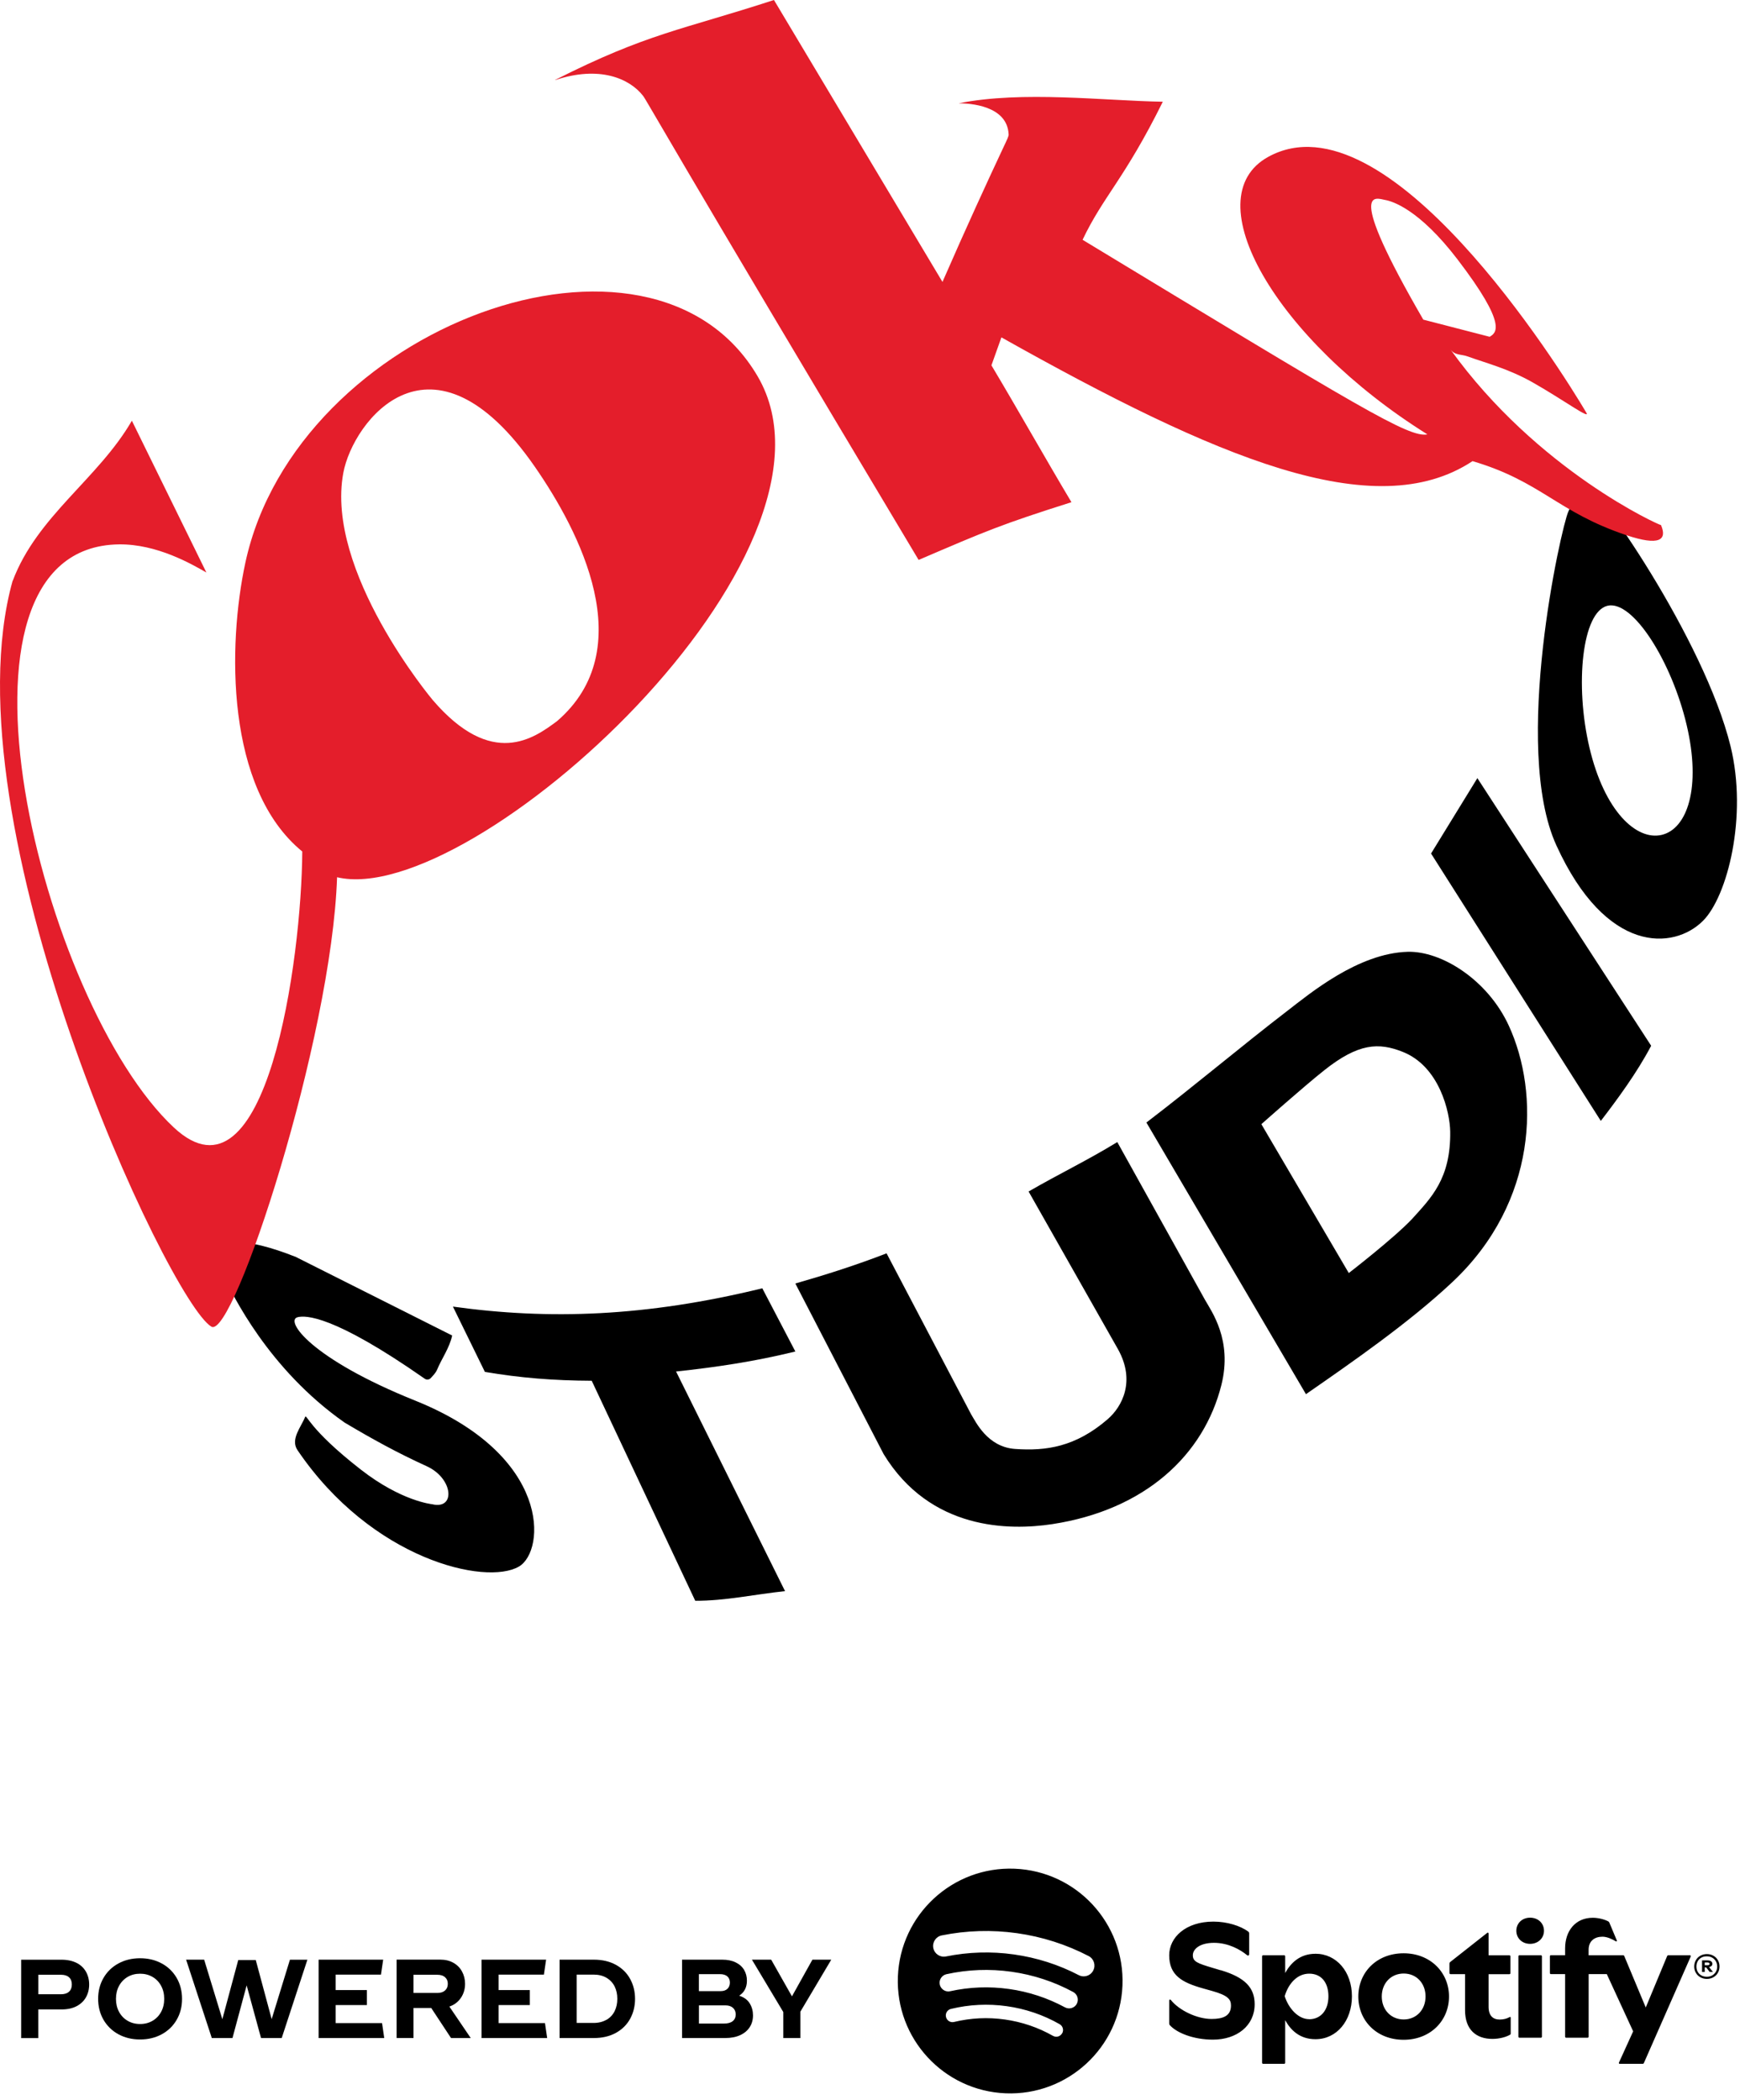 <svg width="242" height="292" viewBox="0 0 242 292" fill="none" xmlns="http://www.w3.org/2000/svg">
<path d="M106.033 179.16C89.853 183.118 76.357 183.572 62.992 181.708L67.441 190.792C72.337 191.619 76.96 191.998 82.297 192.022L96.694 222.618C100.863 222.636 104.815 221.748 109.183 221.276L94.028 190.736C99.626 190.127 104.802 189.375 110.618 187.953L106.02 179.16H106.033Z" fill="black"/>
<path d="M199.03 118.697L222.641 155.885C224.971 152.846 227.662 149.199 229.644 145.434L205.473 108.215L199.03 118.703V118.697Z" fill="black"/>
<path d="M41.039 174.762C34.763 172.276 28.084 171.115 31.066 177.372C32.315 180 37.323 190.407 47.93 197.839C51.757 200.113 55.23 202.033 59.35 203.909C63.041 205.593 63.401 209.968 60.12 209.197C60.021 209.172 55.833 208.781 50.16 204.357C42.859 198.671 42.648 196.528 42.424 197.081C41.884 198.448 40.349 200.163 41.381 201.679C51.701 216.883 67.558 220.549 72.175 217.859C75.878 215.703 76.723 202.412 57.772 194.794C43.151 188.922 39.585 183.622 41.399 183.181C42.468 182.92 46.295 182.808 59.07 191.737C59.344 191.93 59.717 191.88 59.934 191.625C60.183 191.333 60.593 190.973 60.816 190.426C61.376 189.041 62.525 187.45 62.886 185.729L41.051 174.756L41.039 174.762Z" fill="black"/>
<path d="M155.398 158.824C151.309 161.334 147.308 163.242 143.058 165.702L155.497 187.648C157.958 192.066 156.075 195.626 154.043 197.379C149.588 201.225 145.487 201.815 141.163 201.504C137.317 201.225 135.707 197.72 135.055 196.67L123.305 174.302C118.993 175.967 114.948 177.253 110.617 178.496L122.895 202.219C129.37 212.832 140.386 212.875 146.376 211.956C159.188 209.992 167.434 202.405 169.882 192.563C171.423 186.362 168.508 182.392 167.589 180.764L155.392 158.824H155.398Z" fill="black"/>
<path d="M195.761 132.367C188.883 132.572 182.16 138.183 179.146 140.5C172.529 145.583 166.359 150.821 159.443 156.109L181.632 193.887C188.013 189.463 196.01 183.926 202.031 178.266C213.88 167.119 214.166 152.02 209.841 142.631C206.902 136.25 200.471 132.23 195.767 132.367M201.695 157.351C201.788 163.913 199.042 166.578 196.414 169.493C193.91 172.164 187.59 177.042 187.59 177.042L175.431 156.339C175.431 156.339 181.333 151.094 184.179 148.839C188.945 145.055 191.747 144.962 195.071 146.273C200.235 148.304 201.658 154.735 201.695 157.358" fill="black"/>
<path d="M220.05 66.901L218.118 71.164C217.142 73.307 210.239 103.934 216.459 117.56C223.393 132.758 232.788 132.112 236.845 128.067C240.25 124.675 243.084 113.546 240.685 103.772C237.032 88.922 221.852 67.094 220.05 66.901ZM234.571 100.784C236.653 109.582 234.639 115.273 231.116 116.106C227.593 116.939 223.151 112.801 221.069 104.002C218.988 95.204 220.05 85.082 223.573 84.243C227.096 83.411 232.489 91.985 234.571 100.784Z" fill="black"/>
<path d="M197.949 44.445C186.988 25.531 191.375 27.588 192.63 27.805C193.643 27.979 197.371 29.092 202.708 36.069C209.755 45.284 208.083 46.291 207.182 46.837L197.955 44.452L197.949 44.445ZM77.22 11.135C83.378 9.078 87.572 10.923 89.442 13.334C89.989 14.043 92.431 18.777 127.761 77.868C137.28 73.785 139.262 72.934 149.018 69.84C145.445 63.862 141.462 56.785 137.889 50.808C138.305 49.64 138.858 48.086 139.275 46.918C169.069 63.639 191.158 73.139 204.802 64.13C214.365 66.951 216.577 71.207 226.208 74.432C230.787 75.966 231.906 75.09 231.011 73.021C230.918 73.114 213.824 65.459 201.702 48.559C202.354 49.466 203.187 49.223 204.15 49.578C206.617 50.479 209.767 51.255 213.178 53.188C217.509 55.648 221.231 58.407 220.634 57.4C216.913 51.1 192.904 12.769 176.407 21.803C166.005 27.501 177.469 47.254 198.521 60.408C195.954 60.905 189.25 56.773 150.565 33.348C153.491 27.209 156.381 24.935 161.724 14.148C153.541 14.011 142.201 12.589 133.335 14.366C134.844 14.366 140.089 14.652 140.281 18.684C140.294 18.933 140.194 19.144 139.399 20.828C137.423 25.034 134.378 31.645 131.079 39.207C123.045 25.767 115.676 13.44 107.642 0C94.761 4.194 90.113 4.598 77.214 11.11" fill="#E41E2B"/>
<path d="M77.419 100.33C74.281 102.648 68.434 106.966 60.189 97.36C60.04 97.186 45.202 79.434 47.749 65.758C49.092 58.544 60.027 44.178 74.399 64.932C80.569 73.842 89.169 90.295 77.425 100.33M1.751 80.782C-7.625 114.428 23.43 180.969 29.401 184.498C32.47 186.313 46.134 144.496 46.88 121.997C65.688 126.47 119.857 77.035 105.367 52.324C90.616 27.166 41.231 45.322 34.123 78.26C31.675 89.612 31.321 109.65 42.039 118.418C41.958 133.318 37.099 168.859 24.182 156.805C5.777 139.624 -10.086 76.016 16.558 75.706C21.814 75.644 26.642 78.434 28.705 79.62C25.244 72.587 21.789 65.547 18.341 58.507C13.675 66.578 5.15 71.773 1.763 80.795" fill="#E41E2B"/>
<path d="M141.114 259.88C132.49 259.539 125.22 266.255 124.878 274.88C124.536 283.504 131.253 290.774 139.878 291.116C148.502 291.457 155.772 284.741 156.113 276.116C156.455 267.492 149.738 260.222 141.114 259.88ZM147.713 282.777C147.52 283.119 147.141 283.293 146.775 283.237C146.663 283.218 146.551 283.181 146.445 283.125C144.382 281.951 142.127 281.186 139.753 280.851C137.38 280.515 135.006 280.633 132.695 281.193C132.191 281.317 131.688 281.006 131.57 280.503C131.446 280 131.757 279.496 132.26 279.378C134.801 278.763 137.411 278.633 140.02 278.999C142.63 279.366 145.103 280.205 147.377 281.503C147.825 281.758 147.98 282.33 147.725 282.777H147.713ZM149.763 278.67C149.446 279.26 148.707 279.478 148.117 279.161C145.7 277.856 143.084 276.992 140.337 276.607C137.591 276.222 134.838 276.327 132.154 276.918C132.011 276.949 131.862 276.955 131.725 276.936C131.241 276.868 130.818 276.501 130.706 275.998C130.564 275.346 130.974 274.7 131.632 274.55C134.602 273.898 137.641 273.78 140.673 274.209C143.705 274.637 146.594 275.582 149.266 277.03C149.856 277.346 150.074 278.086 149.757 278.676L149.763 278.67ZM152.044 274.047C151.745 274.625 151.118 274.923 150.509 274.836C150.347 274.811 150.186 274.762 150.03 274.681C147.216 273.214 144.184 272.251 141.021 271.804C137.858 271.357 134.677 271.456 131.564 272.084C130.756 272.245 129.967 271.723 129.805 270.915C129.644 270.108 130.166 269.319 130.974 269.157C134.416 268.461 137.939 268.356 141.437 268.846C144.935 269.337 148.297 270.412 151.41 272.028C152.143 272.407 152.429 273.308 152.044 274.041V274.047ZM169.771 274.004L168.69 273.681C166.515 273.034 165.9 272.792 165.9 271.916C165.9 271.089 166.819 270.188 168.851 270.188C170.883 270.188 172.548 271.17 173.424 271.891C173.573 272.015 173.735 271.959 173.735 271.767V268.896C173.735 268.772 173.698 268.697 173.611 268.629C172.53 267.821 170.653 267.237 168.764 267.237C164.918 267.237 162.613 269.424 162.613 271.916C162.613 274.724 164.396 275.706 167.335 276.532L168.603 276.887C170.802 277.508 171.206 278.061 171.206 278.912C171.206 280.341 170.125 280.776 168.509 280.776C166.484 280.776 164.005 279.59 162.843 278.136C162.737 278.011 162.613 278.067 162.613 278.216V281.373C162.613 281.497 162.625 281.559 162.718 281.659C163.688 282.721 165.999 283.653 168.696 283.653C172.014 283.653 174.499 281.721 174.499 278.726C174.499 276.402 173.126 274.992 169.777 273.991L169.771 274.004ZM182.937 271.711C180.75 271.711 179.482 273.047 178.743 274.383V272.077C178.743 271.972 178.687 271.916 178.582 271.916H175.692C175.587 271.916 175.531 271.972 175.531 272.077V286.853C175.531 286.959 175.587 287.015 175.692 287.015H178.582C178.687 287.015 178.743 286.959 178.743 286.853V280.944C179.482 282.28 180.725 283.591 182.956 283.591C185.907 283.591 188.026 281.043 188.026 277.626C188.026 274.209 185.882 271.705 182.937 271.705V271.711ZM182.086 280.807C180.545 280.807 179.209 279.285 178.675 277.607C179.203 275.837 180.427 274.476 182.086 274.476C183.745 274.476 184.758 275.675 184.758 277.632C184.758 279.59 183.664 280.814 182.086 280.814V280.807ZM235.013 271.916H232.061C231.956 271.916 231.912 271.941 231.862 272.04L228.892 279.179L225.91 272.04C225.866 271.934 225.817 271.916 225.711 271.916H220.945V271.158C220.945 269.915 221.784 269.337 222.871 269.337C223.518 269.337 224.22 269.673 224.717 269.971C224.835 270.039 224.916 269.959 224.866 269.853L223.828 267.374C223.791 267.293 223.748 267.25 223.667 267.2C223.157 266.933 222.331 266.703 221.523 266.703C219.081 266.703 217.677 268.567 217.677 270.94V271.91H215.72C215.614 271.91 215.558 271.966 215.558 272.071V274.376C215.558 274.482 215.614 274.538 215.72 274.538H217.677V283.224C217.677 283.33 217.733 283.386 217.838 283.386H220.79C220.896 283.386 220.951 283.33 220.951 283.224V274.538H223.474L227.14 282.497L225.17 286.828C225.115 286.953 225.183 287.015 225.295 287.015H228.439C228.544 287.015 228.588 286.99 228.638 286.89L235.143 272.102C235.187 271.997 235.131 271.916 235.019 271.916H235.013ZM195.215 271.642C191.481 271.642 188.915 274.283 188.915 277.657C188.915 281.031 191.481 283.672 195.215 283.672C198.949 283.672 201.528 281.012 201.528 277.657C201.528 274.302 198.937 271.642 195.215 271.642ZM195.228 280.845C193.444 280.845 192.177 279.484 192.177 277.651C192.177 275.818 193.444 274.457 195.228 274.457C197.011 274.457 198.266 275.818 198.266 277.651C198.266 279.484 196.998 280.845 195.228 280.845ZM238.921 272.593C238.772 272.332 238.561 272.127 238.293 271.978C238.026 271.829 237.722 271.754 237.392 271.754C237.063 271.754 236.759 271.829 236.491 271.978C236.224 272.127 236.013 272.332 235.864 272.593C235.715 272.854 235.634 273.152 235.634 273.482C235.634 273.811 235.709 274.103 235.864 274.364C236.013 274.625 236.224 274.83 236.491 274.979C236.759 275.128 237.063 275.203 237.392 275.203C237.722 275.203 238.026 275.128 238.293 274.979C238.561 274.83 238.772 274.625 238.921 274.364C239.07 274.103 239.151 273.811 239.151 273.482C239.151 273.152 239.076 272.854 238.921 272.593ZM238.641 274.215C238.517 274.432 238.349 274.6 238.126 274.724C237.908 274.849 237.66 274.905 237.38 274.905C237.1 274.905 236.846 274.842 236.628 274.724C236.411 274.6 236.237 274.432 236.119 274.215C235.994 273.997 235.938 273.755 235.938 273.482C235.938 273.208 236.001 272.966 236.119 272.748C236.237 272.537 236.411 272.363 236.628 272.245C236.846 272.121 237.094 272.065 237.38 272.065C237.666 272.065 237.902 272.127 238.126 272.245C238.343 272.369 238.517 272.537 238.641 272.755C238.766 272.972 238.828 273.214 238.828 273.488C238.828 273.761 238.766 274.004 238.641 274.215ZM212.806 266.69C211.7 266.69 210.892 267.473 210.892 268.511C210.892 269.549 211.7 270.331 212.806 270.331C213.912 270.331 214.738 269.549 214.738 268.511C214.738 267.473 213.93 266.69 212.806 266.69ZM237.983 273.451C238.101 273.364 238.157 273.252 238.157 273.109C238.157 272.966 238.101 272.848 237.983 272.761C237.871 272.674 237.703 272.63 237.486 272.63H236.721V274.233H237.094V273.6H237.293L237.778 274.233H238.231L237.697 273.556C237.809 273.531 237.902 273.5 237.976 273.444L237.983 273.451ZM237.43 273.308H237.094V272.916H237.442C237.548 272.916 237.629 272.935 237.684 272.966C237.74 272.997 237.771 273.047 237.771 273.115C237.771 273.177 237.74 273.227 237.684 273.258C237.629 273.289 237.542 273.308 237.436 273.308H237.43ZM214.291 271.916H211.339C211.234 271.916 211.178 271.972 211.178 272.077V283.224C211.178 283.33 211.234 283.386 211.339 283.386H214.291C214.396 283.386 214.452 283.33 214.452 283.224V272.077C214.452 271.972 214.396 271.916 214.291 271.916ZM209.947 280.522C209.612 280.708 209.177 280.857 208.574 280.857C207.63 280.857 207.033 280.304 207.033 279.086V274.55H209.91C210.016 274.55 210.072 274.494 210.072 274.389V272.084C210.072 271.978 210.016 271.922 209.91 271.922H207.033V268.915C207.033 268.79 206.952 268.716 206.834 268.809L201.683 272.867C201.615 272.922 201.59 272.985 201.59 273.072V274.383C201.59 274.488 201.646 274.544 201.752 274.544H203.759V279.565C203.759 282.28 205.324 283.548 207.561 283.548C208.531 283.548 209.463 283.293 210.016 282.97C210.096 282.926 210.109 282.876 210.109 282.796V280.609C210.109 280.491 210.053 280.459 209.947 280.515V280.522Z" fill="black"/>
<path d="M10.655 272.977C11.233 273.275 11.661 273.685 11.96 274.213C12.252 274.735 12.401 275.326 12.401 275.984C12.401 276.643 12.252 277.233 11.96 277.755C11.668 278.277 11.233 278.693 10.655 278.998C10.077 279.302 9.381 279.451 8.548 279.451H5.324V283.434H2.944V272.536H8.542C9.369 272.536 10.071 272.685 10.649 272.983L10.655 272.977ZM9.598 276.985C9.859 276.749 9.99 276.413 9.99 275.978C9.99 275.543 9.859 275.214 9.598 274.978C9.337 274.742 8.971 274.63 8.492 274.63H5.33V277.339H8.492C8.965 277.339 9.337 277.221 9.598 276.985Z" fill="black"/>
<path d="M16.477 282.908C15.594 282.429 14.905 281.758 14.401 280.901C13.904 280.043 13.649 279.068 13.649 277.98C13.649 276.893 13.898 275.917 14.401 275.06C14.898 274.202 15.594 273.531 16.477 273.053C17.359 272.574 18.359 272.332 19.484 272.332C20.608 272.332 21.603 272.574 22.491 273.053C23.374 273.531 24.063 274.202 24.567 275.06C25.064 275.917 25.318 276.893 25.318 277.98C25.318 279.068 25.07 280.043 24.567 280.901C24.07 281.758 23.374 282.429 22.491 282.908C21.609 283.386 20.608 283.628 19.484 283.628C18.359 283.628 17.359 283.386 16.477 282.908ZM21.218 281.031C21.727 280.733 22.125 280.317 22.41 279.788C22.696 279.26 22.839 278.658 22.839 277.98C22.839 277.303 22.696 276.7 22.41 276.172C22.125 275.644 21.727 275.228 21.218 274.929C20.708 274.631 20.13 274.482 19.484 274.482C18.838 274.482 18.26 274.631 17.75 274.929C17.241 275.228 16.843 275.644 16.557 276.172C16.271 276.7 16.129 277.303 16.129 277.98C16.129 278.658 16.271 279.26 16.557 279.788C16.843 280.317 17.241 280.733 17.75 281.031C18.26 281.329 18.838 281.478 19.484 281.478C20.13 281.478 20.708 281.329 21.218 281.031Z" fill="black"/>
<path d="M42.754 272.53L39.181 283.429H36.304L34.303 276.103L32.334 283.429H29.457L25.884 272.53H28.394L30.923 280.813L33.135 272.58H35.571L37.783 280.8L40.324 272.536H42.748L42.754 272.53Z" fill="black"/>
<path d="M53.44 283.429H44.313V272.53H53.291L52.987 274.606H46.686V276.755H51.029V278.843H46.686V281.353H53.136L53.44 283.429Z" fill="black"/>
<path d="M59.977 279.247H57.51V283.422H55.161V272.524H61.244C61.94 272.524 62.549 272.673 63.071 272.971C63.593 273.269 63.99 273.673 64.264 274.189C64.543 274.705 64.68 275.27 64.68 275.885C64.68 276.625 64.487 277.277 64.096 277.849C63.705 278.42 63.176 278.818 62.499 279.054L65.469 283.428H62.729L59.977 279.253V279.247ZM57.51 277.159H60.828C61.281 277.159 61.636 277.047 61.896 276.817C62.151 276.587 62.282 276.277 62.282 275.885C62.282 275.494 62.151 275.195 61.896 274.972C61.642 274.742 61.281 274.63 60.828 274.63H57.51V277.159Z" fill="black"/>
<path d="M76.101 283.429H66.973V272.53H75.952L75.647 274.606H69.347V276.755H73.69V278.843H69.347V281.353H75.796L76.101 283.429Z" fill="black"/>
<path d="M85.664 273.251C86.528 273.729 87.186 274.382 87.64 275.208C88.093 276.035 88.323 276.96 88.323 277.979C88.323 278.998 88.093 279.924 87.64 280.751C87.186 281.577 86.528 282.23 85.664 282.708C84.8 283.186 83.775 283.429 82.582 283.429H77.829V272.53H82.582C83.775 272.53 84.8 272.773 85.664 273.251ZM84.347 280.9C84.844 280.608 85.223 280.21 85.478 279.701C85.732 279.197 85.857 278.619 85.857 277.973C85.857 277.327 85.732 276.755 85.478 276.246C85.223 275.743 84.85 275.345 84.347 275.047C83.85 274.755 83.247 274.606 82.551 274.606H80.202V281.329H82.551C83.247 281.329 83.843 281.179 84.347 280.887V280.9Z" fill="black"/>
<path d="M104.273 278.613C104.578 279.11 104.727 279.663 104.727 280.278C104.727 280.894 104.578 281.44 104.273 281.913C103.969 282.385 103.528 282.758 102.95 283.025C102.372 283.292 101.676 283.429 100.868 283.429H94.86V272.53H100.433C101.173 272.53 101.8 272.654 102.316 272.909C102.838 273.164 103.229 273.512 103.49 273.953C103.751 274.394 103.882 274.898 103.882 275.451C103.882 276.376 103.521 277.079 102.807 277.538C103.484 277.762 103.975 278.116 104.273 278.613ZM97.202 274.543V276.905H100.228C100.632 276.905 100.949 276.799 101.173 276.581C101.403 276.364 101.514 276.072 101.514 275.712C101.514 275.351 101.396 275.065 101.16 274.854C100.924 274.649 100.582 274.543 100.141 274.543H97.202ZM101.906 281.08C102.185 280.856 102.322 280.546 102.322 280.142C102.322 279.757 102.192 279.452 101.937 279.228C101.682 278.998 101.334 278.887 100.899 278.887H97.208V281.416H100.688C101.222 281.416 101.626 281.304 101.906 281.08Z" fill="black"/>
<path d="M111.313 279.763V283.429H108.94V279.812L104.578 272.53H107.256L110.145 277.631L112.991 272.53H115.613L111.313 279.769V279.763Z" fill="black"/>
</svg>
